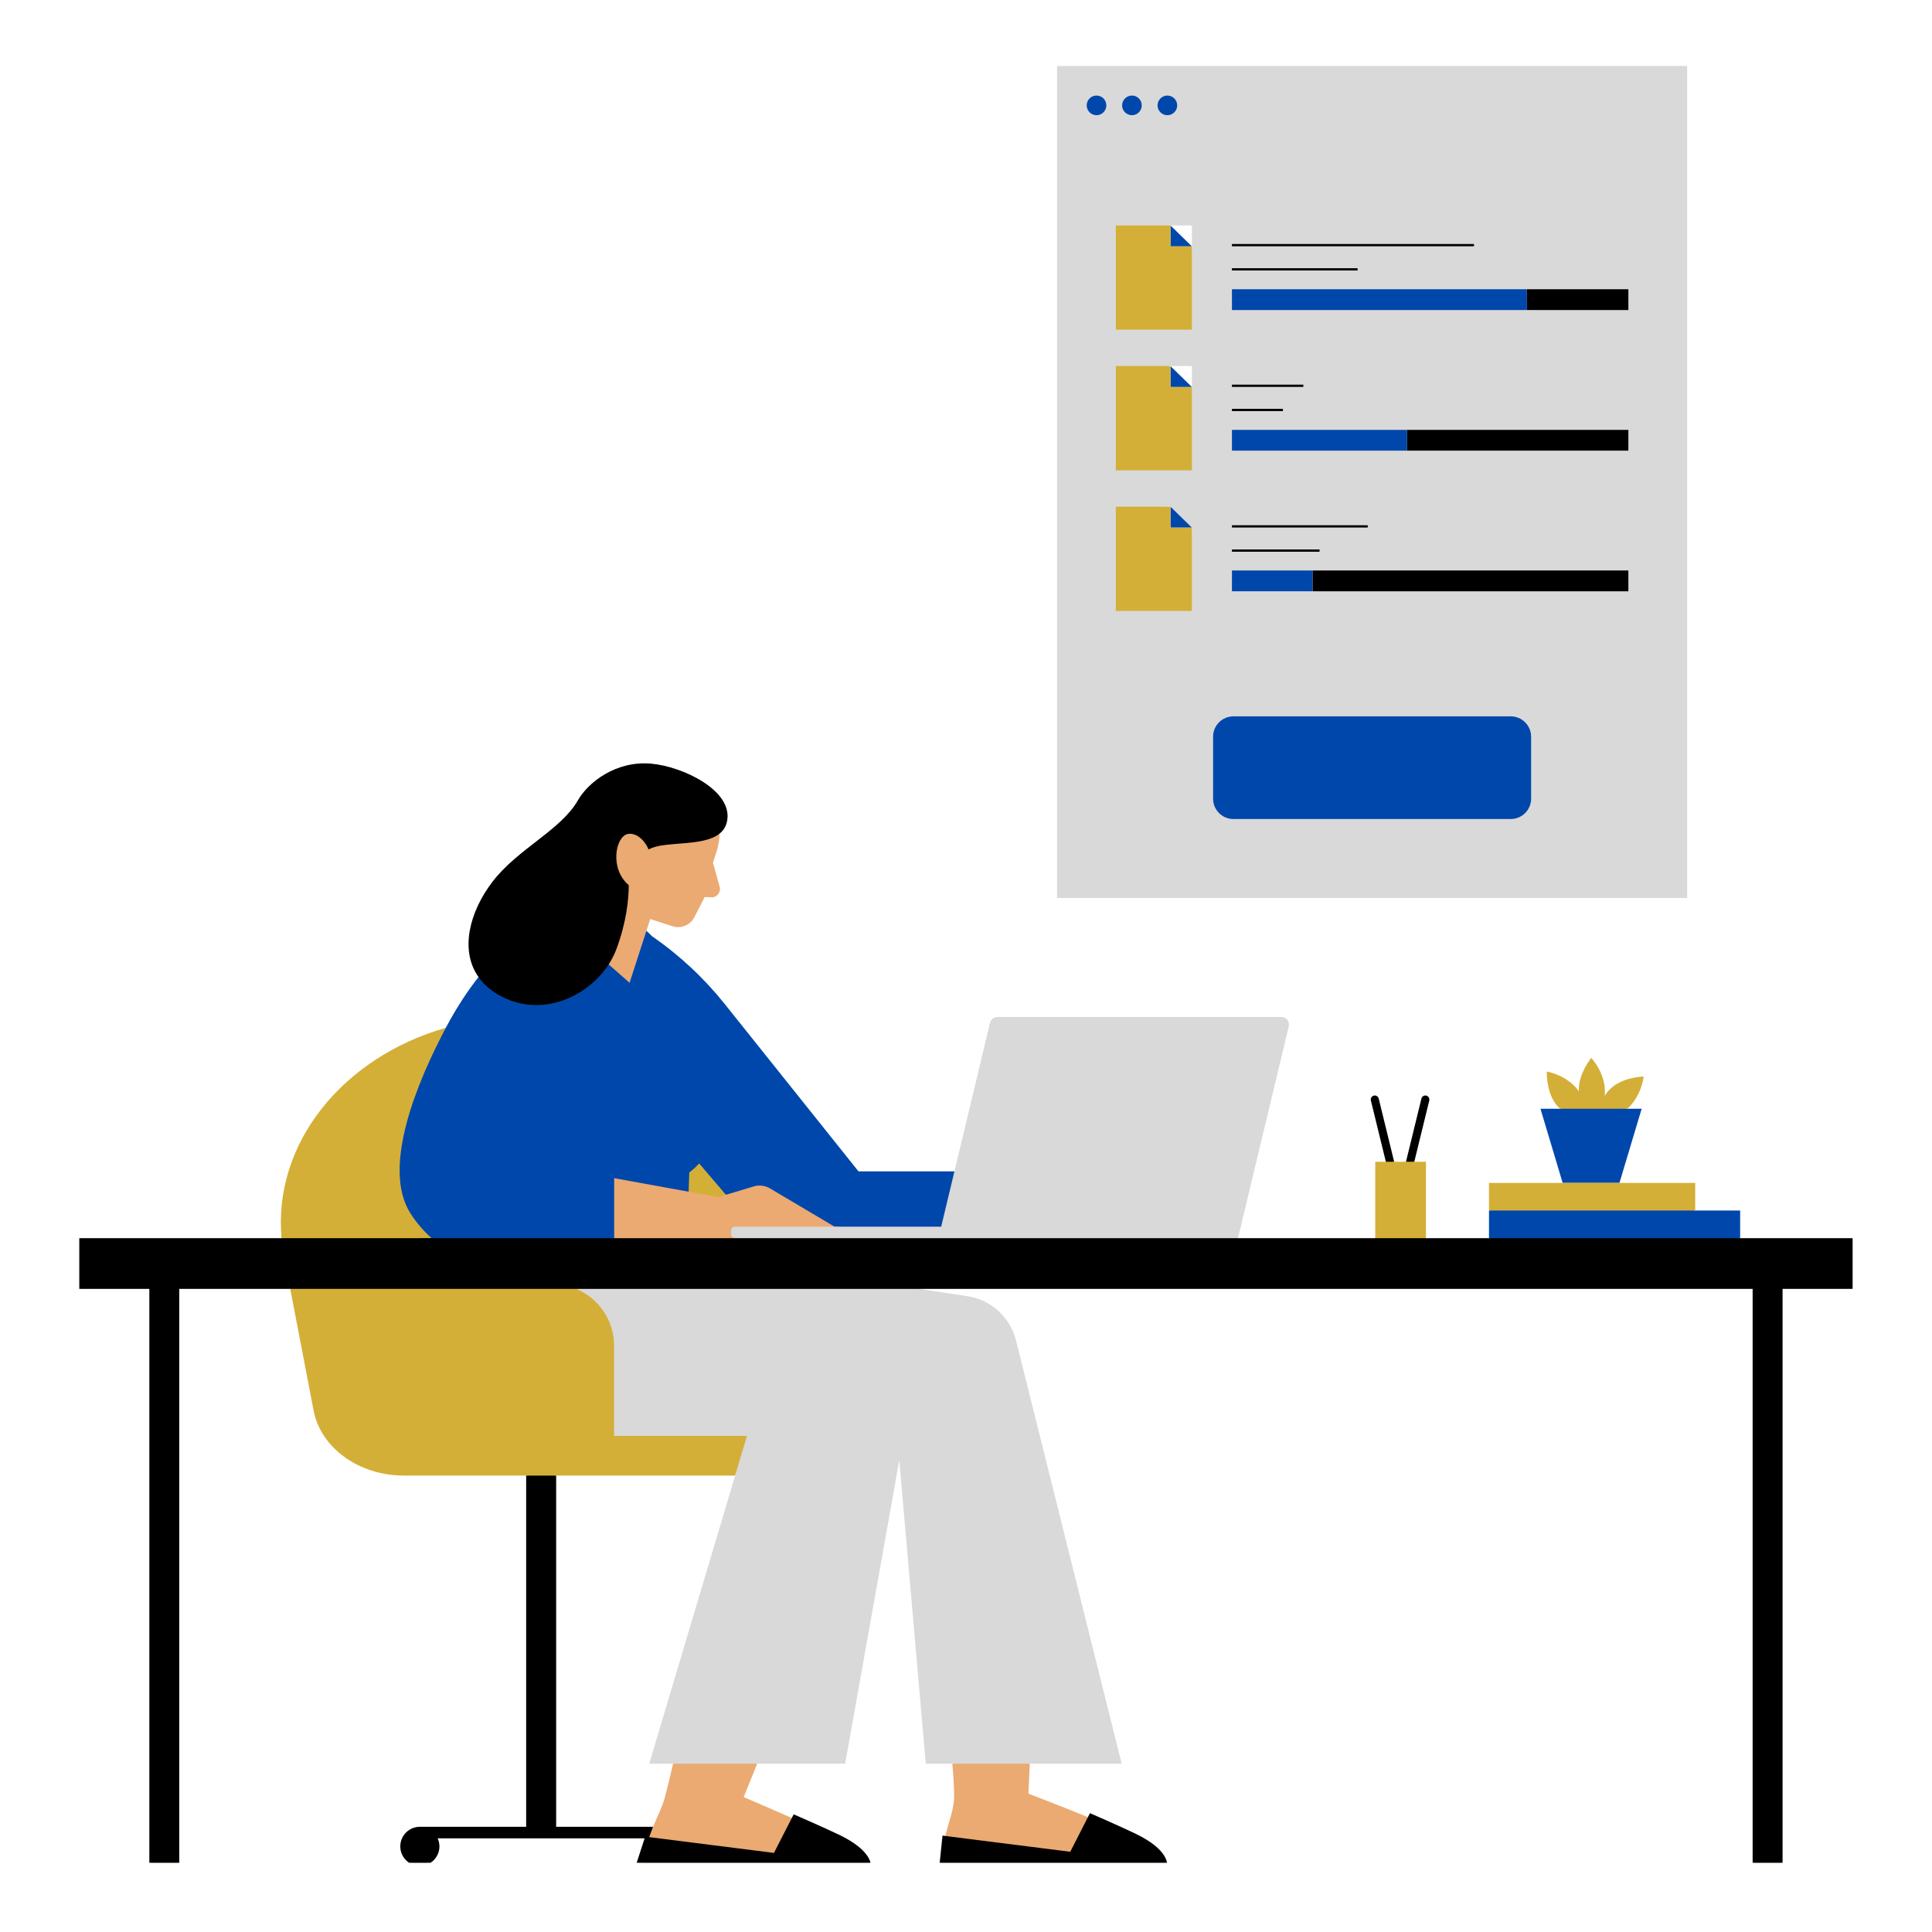 <svg xmlns="http://www.w3.org/2000/svg" xmlns:xlink="http://www.w3.org/1999/xlink" width="200" zoomAndPan="magnify" viewBox="0 0 150 150" height="200" preserveAspectRatio="xMidYMid meet" version="1.0"><defs><clipPath id="7968942d7b"><path d="M 6.141 59 L 144 59 L 144 144.625 L 6.141 144.625 Z M 6.141 59 " clip-rule="nonzero"/></clipPath><clipPath id="e5d523e2be"><path d="M 44 5.125 L 131 5.125 L 131 137 L 44 137 Z M 44 5.125 " clip-rule="nonzero"/></clipPath><clipPath id="ce6e4ab9e6"><path d="M 6.141 18 L 144 18 L 144 144.625 L 6.141 144.625 Z M 6.141 18 " clip-rule="nonzero"/></clipPath></defs><g clip-path="url(#7968942d7b)"><path fill="#ebaa71" d="M 134.965 96.273 L 134.965 94.125 L 131.477 94.125 L 131.477 91.98 L 115.742 91.98 L 115.742 96.273 L 110.57 96.273 L 110.57 90.34 L 109.625 90.34 L 110.832 85.406 C 110.855 85.316 110.797 85.223 110.703 85.199 C 110.691 85.195 110.676 85.195 110.664 85.195 C 110.582 85.195 110.516 85.246 110.496 85.324 L 109.27 90.34 L 108.133 90.34 L 106.906 85.324 C 106.887 85.25 106.82 85.195 106.738 85.195 C 106.723 85.195 106.711 85.195 106.695 85.199 C 106.605 85.223 106.547 85.316 106.57 85.41 L 107.777 90.34 L 106.914 90.34 L 106.914 96.273 L 95.941 96.273 L 99.922 79.656 C 99.953 79.52 99.922 79.379 99.836 79.27 C 99.75 79.16 99.617 79.098 99.48 79.098 L 77.441 79.098 C 77.23 79.098 77.051 79.238 77 79.445 L 74.211 91.086 L 66.586 91.086 L 56.16 78.043 C 54.555 76.031 52.66 74.266 50.512 72.777 C 50.379 72.637 50.258 72.52 50.141 72.414 L 50.188 72.266 L 50.484 71.352 L 52.203 71.91 C 52.871 72.129 53.602 71.824 53.918 71.199 L 54.707 69.648 L 55.238 69.668 C 55.668 69.68 55.988 69.273 55.875 68.859 L 55.352 66.98 L 55.637 66.102 C 55.785 65.645 55.859 65.18 55.867 64.723 C 55.82 64.758 55.77 64.789 55.719 64.82 C 55.723 64.789 55.727 64.754 55.727 64.719 L 55.727 64.656 L 55.777 64.613 C 56.051 64.395 56.223 64.121 56.301 63.777 C 56.434 63.199 56.293 62.617 55.875 62.047 C 54.844 60.625 52.297 59.582 50.535 59.43 C 50.367 59.414 50.195 59.406 50.027 59.406 C 47.664 59.406 45.758 60.855 44.988 62.203 C 44.273 63.453 43.012 64.434 41.676 65.473 C 40.496 66.391 39.273 67.336 38.355 68.531 C 36.391 71.086 35.965 73.93 37.266 75.777 L 37.324 75.863 L 37.262 75.945 C 36.352 77.098 35.504 78.414 34.738 79.863 L 34.711 79.914 L 34.652 79.93 C 26.555 82.25 21.352 88.906 21.996 96.121 L 22.012 96.273 L 6.297 96.273 L 6.297 99.93 L 11.73 99.93 L 11.73 144.734 L 13.777 144.734 L 13.777 99.93 L 22.652 99.93 L 24.488 109.488 C 25.035 112.348 27.922 114.422 31.352 114.422 L 40.992 114.422 L 40.992 141.969 L 32.598 141.969 C 31.836 141.969 31.215 142.59 31.215 143.352 C 31.215 144.113 31.836 144.73 32.598 144.73 C 33.359 144.73 33.977 144.113 33.977 143.352 C 33.977 143.156 33.938 142.965 33.855 142.781 L 33.766 142.586 L 50.266 142.586 L 50.176 142.781 C 50.094 142.965 50.051 143.156 50.051 143.352 C 50.051 143.406 50.059 143.461 50.062 143.516 L 50.066 143.543 L 49.742 144.734 L 67.469 144.734 C 67.418 144.418 67.09 143.543 65.102 142.586 C 64.102 142.102 62.184 141.262 61.688 141.047 L 61.543 141.328 L 61.422 141.277 C 61.418 141.273 61.418 141.273 61.414 141.273 L 61.477 141.148 C 59.895 140.445 57.738 139.527 57.738 139.527 L 58.789 136.93 L 58.637 136.93 L 58.695 136.789 L 65.504 136.789 L 69.684 113.348 L 69.957 113.359 L 72.004 136.789 L 74.066 136.789 L 74.078 136.914 C 74.078 136.918 74.078 136.922 74.078 136.93 L 73.938 136.93 C 74.023 137.848 74.078 138.707 74.078 139.48 C 74.078 140.406 73.703 141.324 73.387 142.543 L 73.527 142.559 C 73.527 142.566 73.527 142.57 73.523 142.578 L 73.492 142.695 L 73.301 142.672 L 73.098 144.641 L 90.469 144.641 C 90.418 144.328 90.09 143.453 88.105 142.492 C 87.102 142.012 85.184 141.172 84.688 140.953 L 84.531 141.258 L 84.414 141.211 C 84.41 141.207 84.406 141.207 84.402 141.207 L 84.465 141.082 C 82.633 140.324 79.844 139.258 79.844 139.258 L 79.953 136.926 L 79.816 136.926 L 79.82 136.789 L 86.906 136.789 L 78.746 104.105 C 78.309 102.352 76.871 101.039 75.078 100.77 L 71.355 100.207 L 71.379 99.93 L 136.215 99.93 L 136.215 144.73 L 138.262 144.73 L 138.262 99.93 L 143.695 99.93 L 143.695 96.273 Z M 52.43 136.789 L 52.398 136.93 L 52.258 136.93 C 52.059 137.809 51.848 138.695 51.613 139.574 C 51.422 140.289 51.062 140.965 50.707 141.832 C 50.688 141.875 50.668 141.926 50.652 141.969 L 43.039 141.969 L 43.039 114.422 L 57.266 114.422 L 50.594 136.789 Z M 119.789 86.227 L 121.484 86.227 L 121.219 85.984 C 120.609 85.43 120.277 84.547 120.23 83.363 C 121.164 83.598 121.992 84.129 122.469 84.809 L 122.746 85.207 L 122.723 84.719 C 122.684 83.992 122.965 83.199 123.551 82.355 C 124.215 83.18 124.551 84.18 124.453 85.062 L 124.711 85.152 C 125.191 84.344 126.109 83.863 127.453 83.73 C 127.285 84.641 126.852 85.457 126.242 85.98 L 125.961 86.227 L 127.27 86.227 L 125.633 91.699 L 121.43 91.699 Z M 119.789 86.227 " fill-opacity="1" fill-rule="nonzero"/></g><path fill="#0047ab" d="M 92.539 9.832 L 83.613 9.832 L 83.613 6.711 L 92.539 6.711 Z M 118.551 24.07 L 118.551 22.457 L 118.086 21.941 L 94.793 21.941 L 94.793 24.504 L 118.086 24.504 Z M 109.25 34.988 L 109.25 33.375 L 108.816 32.844 L 94.793 32.844 L 94.793 35.496 L 108.816 35.496 Z M 101.914 45.906 L 101.914 44.293 L 101.316 43.387 L 94.793 43.387 L 94.793 46.676 L 101.316 46.676 Z M 120.648 54.176 L 91.859 54.176 L 91.859 65.172 L 120.648 65.172 Z M 121.324 91.84 L 125.734 91.84 L 127.457 86.086 L 126.336 86.086 L 123.531 85.254 L 121.125 86.086 L 119.602 86.086 Z M 90.875 17.504 L 90.875 19.129 L 92.539 19.129 Z M 131.617 93.984 L 123.852 92.914 L 115.605 93.984 L 115.605 96.133 L 125.355 97.684 L 135.105 96.133 L 135.105 93.984 Z M 90.875 28.422 L 90.875 30.047 L 92.539 30.047 Z M 66.652 90.945 L 56.273 77.957 C 54.652 75.93 52.746 74.152 50.613 72.68 C 50.477 72.535 50.332 72.395 50.188 72.266 L 48.879 76.305 L 47.258 74.875 L 37.152 75.859 C 36.309 76.926 35.449 78.223 34.613 79.797 C 34.613 79.801 34.613 79.805 34.609 79.809 C 26.133 86.926 30.23 97.684 30.23 97.684 L 40.898 98.242 L 47.684 96.133 L 47.684 91.473 L 53.465 92.523 L 54.363 91.441 L 56.363 92.762 L 58.52 92.113 C 58.941 91.984 59.398 92.043 59.781 92.266 L 64.793 95.238 L 75.555 96.133 L 74.102 90.945 Z M 92.742 39.133 L 90.875 39.34 L 90.875 40.965 L 92.539 40.965 Z M 92.742 39.133 " fill-opacity="1" fill-rule="nonzero"/><path fill="#d4af37" d="M 55.762 92.938 L 53.465 92.523 L 53.516 91.027 C 53.516 91.027 53.855 90.797 54.285 90.332 L 56.359 92.762 Z M 90.875 40.965 L 90.875 39.34 L 84.777 38.711 L 85.664 48.25 L 93.352 48.25 L 92.539 40.965 Z M 126.336 86.086 C 127.035 85.477 127.48 84.535 127.617 83.574 C 125.855 83.707 125.004 84.387 124.59 85.078 C 124.703 84.047 124.258 82.945 123.543 82.129 C 122.773 83.176 122.547 84.039 122.582 84.727 C 122.027 83.934 121.074 83.395 120.086 83.188 C 120.109 84.707 120.57 85.582 121.125 86.086 Z M 47.68 104.484 C 47.68 102.5 46.473 100.797 44.75 100.07 L 34.91 100.07 L 32.613 96.133 L 33.512 96.133 C 32.91 95.598 32.348 94.961 31.863 94.199 C 29.574 90.582 32.484 83.824 34.609 79.809 C 34.609 79.805 34.613 79.801 34.613 79.797 C 26.652 82.078 21.195 88.727 21.859 96.133 L 22.371 96.133 L 22.957 100.07 L 22.535 100.07 L 24.348 109.516 C 24.906 112.426 27.875 114.562 31.352 114.562 L 57.074 114.562 L 57.996 111.484 L 47.68 111.484 Z M 92.539 30.047 L 90.875 30.047 L 90.875 28.422 L 85.383 27.113 L 85.664 37.332 L 93.352 37.688 Z M 109.16 90.199 L 106.773 90.199 L 106.773 96.133 L 108.957 97.684 L 110.711 96.133 L 110.711 90.199 Z M 115.605 91.84 L 115.605 93.984 L 131.617 93.984 L 131.617 91.84 Z M 90.875 19.129 L 90.875 17.504 L 85.664 16.445 L 85.664 26.414 L 93.352 26.414 L 92.539 19.129 Z M 90.875 19.129 " fill-opacity="1" fill-rule="nonzero"/><g clip-path="url(#e5d523e2be)"><path fill="#d9d9d9" d="M 78.883 104.074 L 87.086 136.93 L 71.875 136.93 L 69.82 113.371 L 65.617 136.93 L 50.406 136.93 L 57.078 114.562 L 57.996 111.484 L 47.68 111.484 L 47.68 104.484 C 47.68 102.5 46.473 100.797 44.75 100.07 L 57.016 97.871 L 71.379 100.07 L 75.102 100.633 C 76.941 100.91 78.434 102.266 78.883 104.074 Z M 99.48 78.957 L 77.441 78.957 C 77.168 78.957 76.93 79.145 76.863 79.414 L 74.102 90.945 L 73.074 95.238 L 57.07 95.238 C 56.895 95.238 56.758 95.379 56.758 95.551 L 56.758 95.82 C 56.758 95.992 56.895 96.133 57.07 96.133 L 59.164 96.133 L 75.602 98.617 L 96.117 96.133 L 100.059 79.691 C 100.148 79.316 99.863 78.957 99.48 78.957 Z M 130.988 5.125 L 130.988 69.719 L 82.07 69.719 L 82.07 5.125 Z M 89.871 8.184 C 89.871 8.602 90.215 8.945 90.633 8.945 C 91.055 8.945 91.398 8.602 91.398 8.184 C 91.398 7.762 91.055 7.418 90.633 7.418 C 90.215 7.418 89.871 7.762 89.871 8.184 Z M 87.121 8.184 C 87.121 8.602 87.461 8.945 87.883 8.945 C 88.305 8.945 88.645 8.602 88.645 8.184 C 88.645 7.762 88.305 7.418 87.883 7.418 C 87.461 7.418 87.121 7.762 87.121 8.184 Z M 85.895 8.184 C 85.895 7.762 85.555 7.418 85.133 7.418 C 84.711 7.418 84.371 7.762 84.371 8.184 C 84.371 8.602 84.711 8.945 85.133 8.945 C 85.555 8.945 85.895 8.602 85.895 8.184 Z M 92.539 40.965 L 90.875 39.34 L 86.633 39.34 L 86.633 47.434 L 92.539 47.434 Z M 92.539 30.047 L 92.539 28.422 L 86.633 28.422 L 86.633 36.516 L 92.539 36.516 Z M 92.539 19.129 L 92.539 17.504 L 86.633 17.504 L 86.633 25.598 L 92.539 25.598 Z M 118.875 57.199 C 118.875 56.324 118.164 55.617 117.289 55.617 L 95.766 55.617 C 94.891 55.617 94.184 56.324 94.184 57.199 L 94.184 62.008 C 94.184 62.883 94.891 63.59 95.766 63.59 L 117.289 63.59 C 118.164 63.59 118.875 62.883 118.875 62.008 Z M 102.34 44.293 L 95.648 44.293 L 95.648 45.906 L 102.34 45.906 Z M 109.469 33.375 L 95.648 33.375 L 95.648 34.988 L 109.469 34.988 Z M 119.016 22.457 L 95.648 22.457 L 95.648 24.07 L 119.016 24.07 Z M 119.016 22.457 " fill-opacity="1" fill-rule="nonzero"/></g><g clip-path="url(#ce6e4ab9e6)"><path fill="#000000" d="M 107.043 85.293 L 108.242 90.199 L 107.598 90.199 L 106.434 85.441 C 106.395 85.273 106.496 85.105 106.664 85.062 C 106.832 85.023 107 85.125 107.043 85.293 Z M 110.359 85.293 L 109.16 90.199 L 109.805 90.199 L 110.969 85.441 C 111.008 85.273 110.906 85.105 110.738 85.062 C 110.57 85.023 110.402 85.125 110.359 85.293 Z M 65.164 142.457 C 63.992 141.895 61.621 140.863 61.621 140.863 L 61.477 141.148 L 60.09 143.859 L 50.406 142.633 C 50.504 142.348 50.605 142.082 50.707 141.832 L 43.18 141.832 L 43.18 114.562 L 40.852 114.562 L 40.852 141.832 L 32.621 141.832 C 32.613 141.832 32.605 141.832 32.598 141.832 C 31.758 141.832 31.078 142.512 31.078 143.352 C 31.078 144.191 31.758 144.871 32.598 144.871 C 33.438 144.871 34.117 144.191 34.117 143.352 C 34.117 143.129 34.066 142.918 33.98 142.727 L 50.047 142.727 L 49.352 144.871 L 67.613 144.871 C 67.613 144.871 67.785 143.723 65.164 142.457 Z M 88.164 142.367 C 86.996 141.805 84.625 140.773 84.625 140.773 L 84.465 141.082 L 83.094 143.77 L 73.391 142.543 L 73.176 142.516 L 72.941 144.781 L 90.613 144.781 C 90.613 144.781 90.785 143.633 88.164 142.367 Z M 38.949 77.371 C 42.121 79.016 45.637 77.375 47.258 74.875 C 47.496 74.504 47.699 74.113 47.848 73.715 C 48.637 71.602 48.812 69.855 48.816 68.723 C 47.309 67.445 47.793 64.98 48.711 64.758 C 49.332 64.605 50.051 65.188 50.352 65.957 C 50.398 65.934 50.441 65.91 50.488 65.887 C 51.746 65.293 54.602 65.742 55.867 64.723 C 56.145 64.5 56.348 64.203 56.438 63.809 C 56.988 61.414 53.027 59.504 50.547 59.289 C 47.816 59.051 45.668 60.738 44.867 62.137 C 43.543 64.457 40.215 65.887 38.246 68.445 C 36.457 70.777 35.676 73.766 37.152 75.859 C 37.562 76.445 38.152 76.961 38.949 77.371 Z M 135.105 96.133 L 6.156 96.133 L 6.156 100.07 L 11.594 100.07 L 11.594 144.871 L 13.918 144.871 L 13.918 100.07 L 136.074 100.07 L 136.074 144.871 L 138.398 144.871 L 138.398 100.07 L 143.836 100.07 L 143.836 96.133 Z M 126.426 22.457 L 118.551 22.457 L 118.551 24.07 L 126.426 24.07 Z M 105.402 20.824 L 95.648 20.824 L 95.648 21 L 105.402 21 Z M 114.438 18.945 L 95.648 18.945 L 95.648 19.121 L 114.438 19.121 Z M 126.426 33.375 L 109.25 33.375 L 109.25 34.988 L 126.426 34.988 Z M 99.605 31.742 L 95.648 31.742 L 95.648 31.918 L 99.605 31.918 Z M 101.191 29.863 L 95.648 29.863 L 95.648 30.039 L 101.191 30.039 Z M 126.426 44.293 L 101.914 44.293 L 101.914 45.906 L 126.426 45.906 Z M 102.449 42.66 L 95.648 42.66 L 95.648 42.836 L 102.449 42.836 Z M 106.191 40.781 L 95.648 40.781 L 95.648 40.957 L 106.191 40.957 Z M 106.191 40.781 " fill-opacity="1" fill-rule="nonzero"/></g></svg>